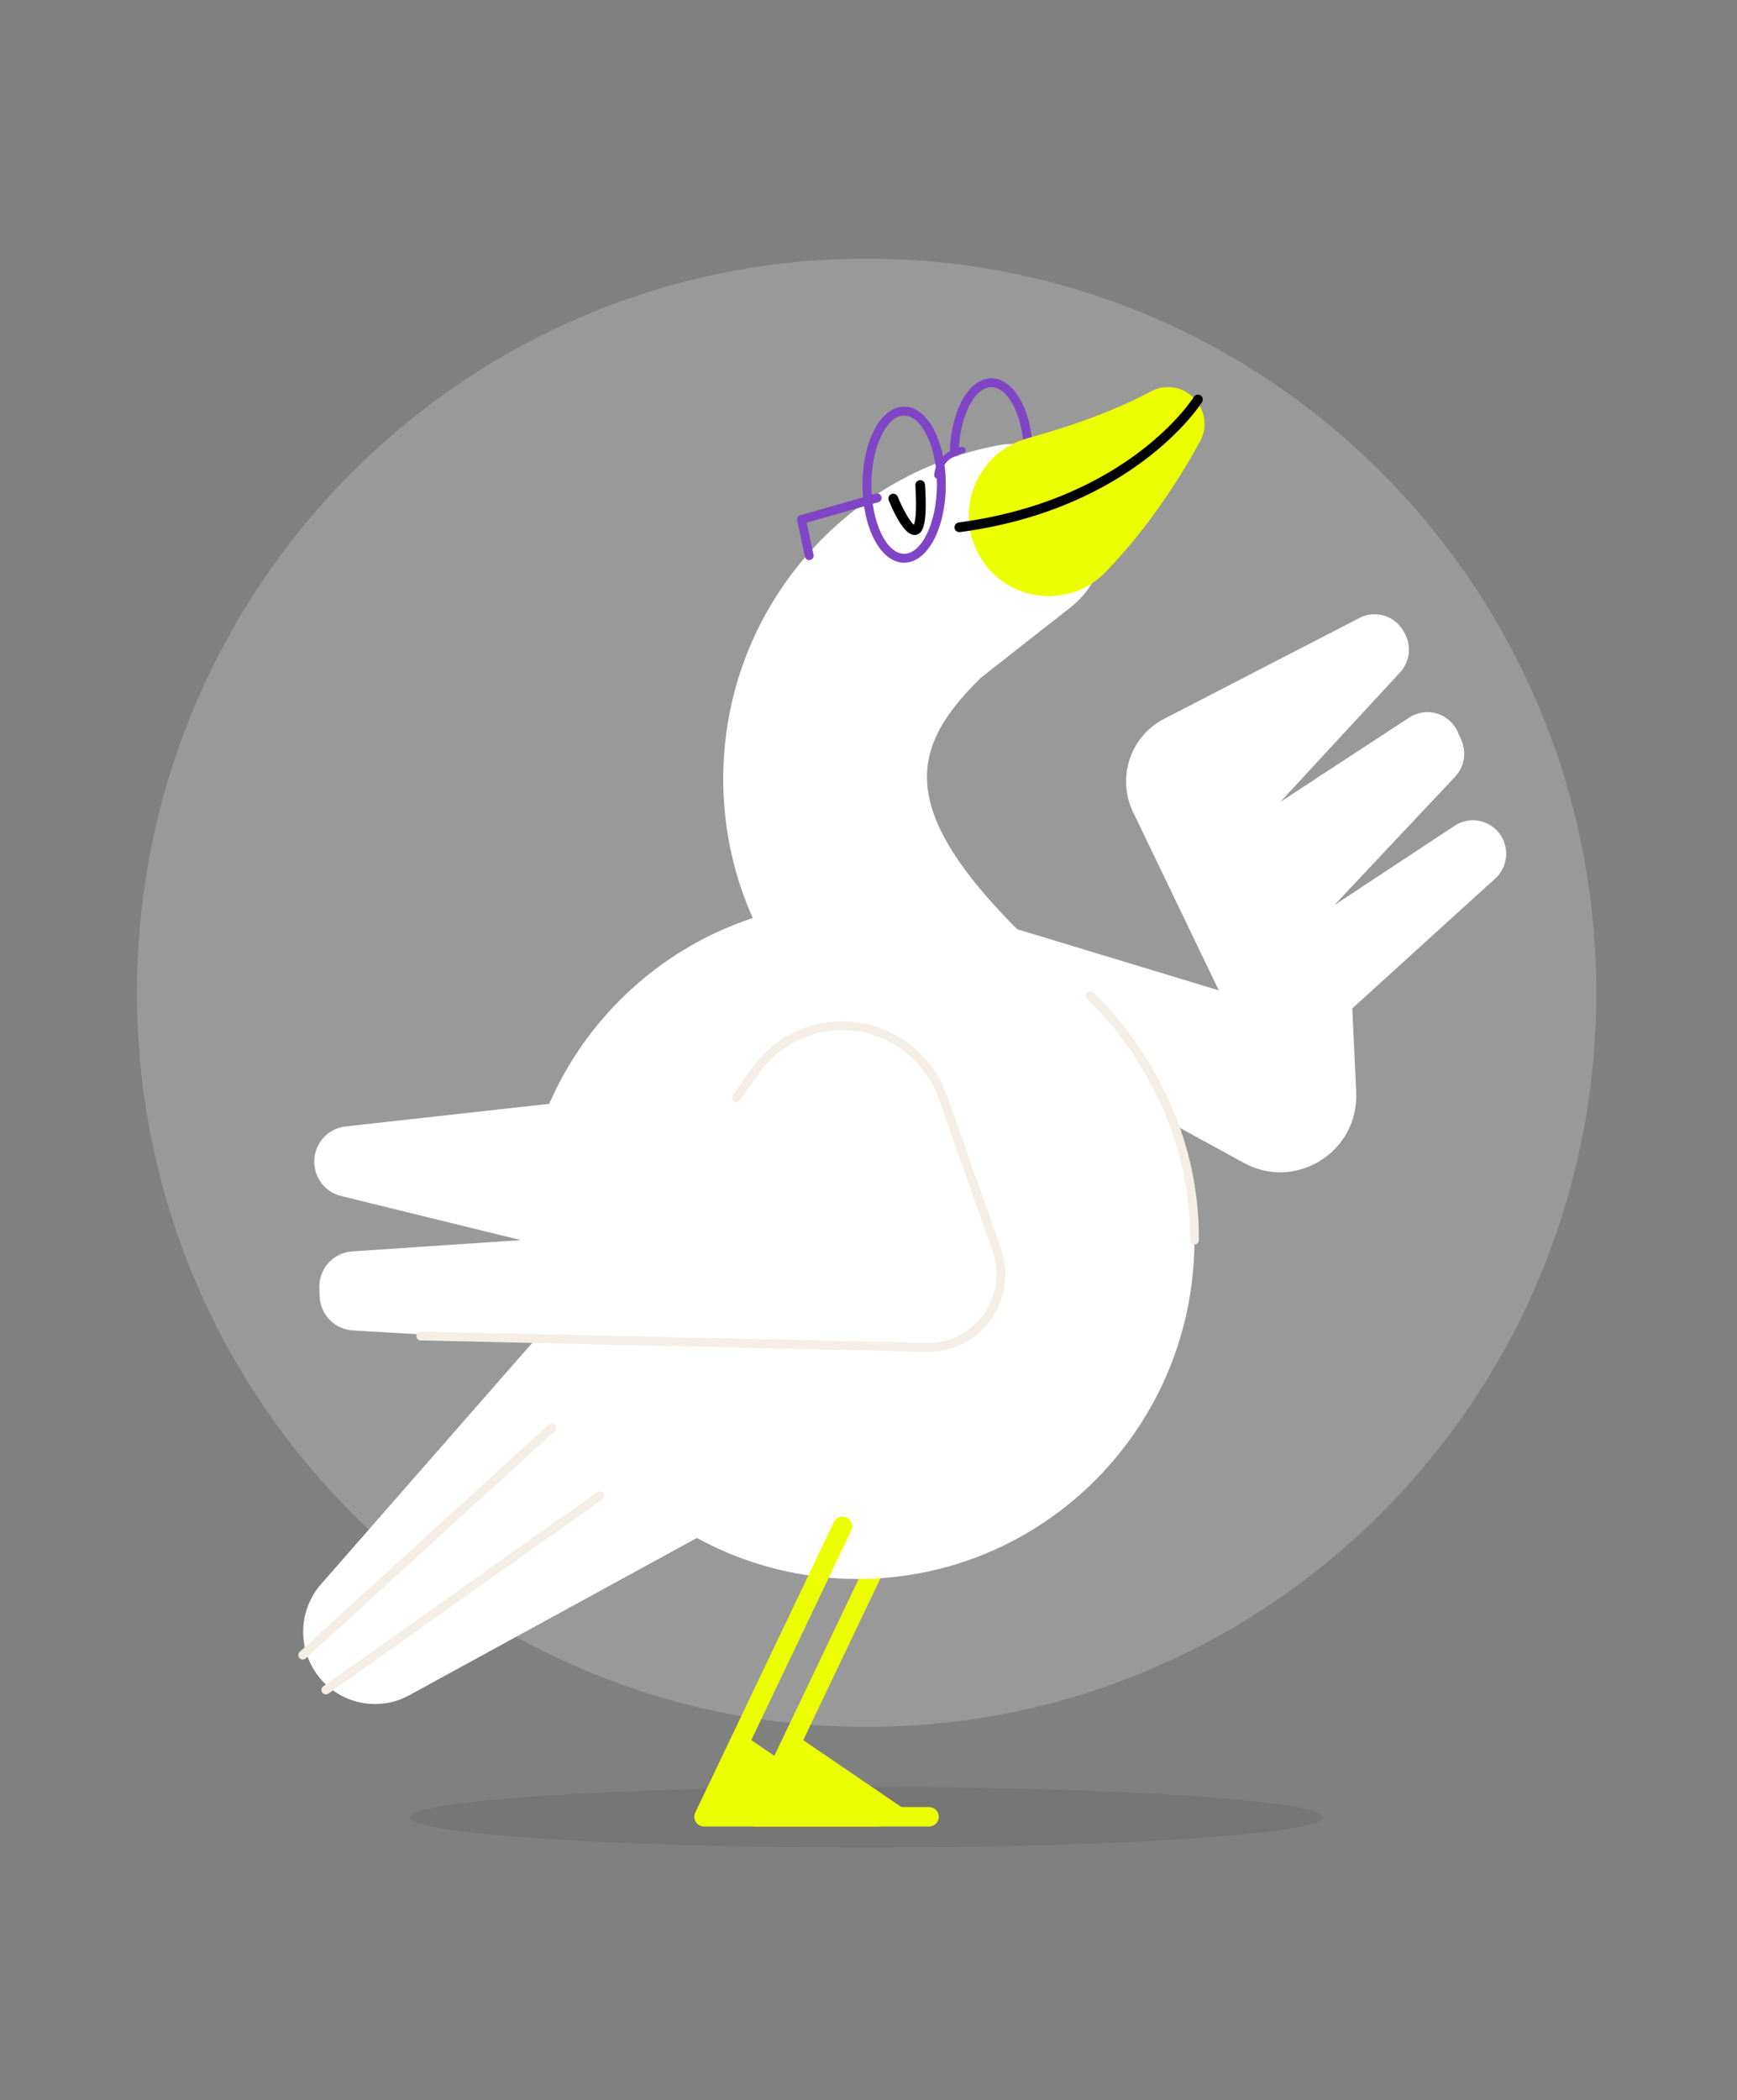 <svg width="249" height="301" viewBox="0 0 249 301" fill="none" xmlns="http://www.w3.org/2000/svg">
<rect x="0" y="0" width="249" height="301" fill="#808080" stroke="none"/>
<path opacity="0.2" d="M124.233 247.515C182.002 247.515 228.833 200.405 228.833 142.293C228.833 84.18 182.002 37.07 124.233 37.07C66.464 37.07 19.633 84.18 19.633 142.293C19.633 200.405 66.464 247.515 124.233 247.515Z" fill="white"/>
<path opacity="0.1" d="M124.208 264.813C160.366 264.813 189.678 262.866 189.678 260.465C189.678 258.064 160.366 256.118 124.208 256.118C88.049 256.118 58.737 258.064 58.737 260.465C58.737 262.866 88.049 264.813 124.208 264.813Z" fill="#231F20"/>
<path d="M113.884 248.557L130.99 260.212H108.367L113.884 248.557Z" fill="#ECFF00"/>
<path d="M133.197 261.792H108.37C107.892 261.792 107.45 261.547 107.197 261.14C106.943 260.735 106.913 260.225 107.12 259.795L126.981 218.167C127.312 217.472 128.14 217.18 128.83 217.515C129.521 217.847 129.812 218.682 129.479 219.375L110.569 259.005H133.194C133.96 259.005 134.581 259.63 134.581 260.4C134.581 261.17 133.962 261.792 133.197 261.792Z" fill="#ECFF00"/>
<path d="M122.943 226.31C149.606 226.31 171.22 204.567 171.22 177.745C171.22 150.923 149.606 129.18 122.943 129.18C96.28 129.18 74.665 150.923 74.665 177.745C74.665 204.567 96.28 226.31 122.943 226.31Z" fill="white"/>
<path d="M84.368 183.25L46.031 227.045C43.024 230.48 42.616 235.493 45.027 239.373C47.91 244.015 53.887 245.595 58.668 242.98L104.968 217.662L84.368 183.25Z" fill="white"/>
<path d="M142.116 76.582C138.769 76.582 136.149 71.67 136.149 65.4C136.149 59.13 138.771 54.218 142.116 54.218C145.461 54.218 148.083 59.13 148.083 65.4C148.083 71.67 145.461 76.582 142.116 76.582ZM142.116 55.49C139.569 55.49 137.417 60.028 137.417 65.397C137.417 70.767 139.569 75.305 142.116 75.305C144.664 75.305 146.816 70.767 146.816 65.397C146.816 60.028 144.664 55.49 142.116 55.49Z" fill="#7F45C6"/>
<path d="M106.436 248.557L123.542 260.212H100.919L106.436 248.557Z" fill="#ECFF00"/>
<path d="M125.748 261.792H100.919C100.441 261.792 99.999 261.547 99.746 261.14C99.492 260.735 99.462 260.225 99.668 259.795L119.53 218.167C119.861 217.472 120.688 217.18 121.379 217.515C122.07 217.847 122.361 218.682 122.028 219.375L103.118 259.005H125.743C126.509 259.005 127.13 259.63 127.13 260.4C127.13 261.17 126.514 261.792 125.748 261.792Z" fill="#ECFF00"/>
<path d="M140.625 97.127L153.437 87.073C158.785 82.875 160.037 75.252 156.319 69.547C153.437 65.123 148.185 62.86 143.019 63.843C120.619 68.095 103.678 87.882 103.678 111.65C103.678 136.653 122.424 157.25 146.548 159.995C149.833 160.37 153.116 159.265 155.492 156.95C159.466 153.075 160.512 146.32 156.28 142.733C127.357 118.22 129.243 108.32 140.625 97.127Z" fill="white"/>
<path d="M141.604 78.89C138.381 73.167 141.373 65.93 147.681 64.19C153.372 62.62 160.037 60.372 165.614 57.37C167.085 56.577 168.892 56.815 170.07 58L170.159 58.09C171.332 59.27 171.596 61.082 170.801 62.547C168.703 66.417 164.115 74.11 157.5 80.972C152.855 85.79 144.895 84.73 141.604 78.89Z" fill="#ECFF00"/>
<path d="M150.379 85.442C149.887 85.442 149.393 85.41 148.893 85.347C145.275 84.882 142.166 82.785 140.369 79.595C138.617 76.482 138.393 72.805 139.755 69.505C141.119 66.2 143.87 63.762 147.303 62.815C154.373 60.865 160.308 58.61 164.943 56.112C166.99 55.01 169.453 55.365 171.071 56.992L171.158 57.077C172.768 58.697 173.131 61.225 172.045 63.23C169.871 67.24 165.221 75.01 158.518 81.965C156.349 84.215 153.443 85.442 150.379 85.442ZM142.839 78.185C144.191 80.585 146.53 82.165 149.253 82.515C151.955 82.862 154.592 81.937 156.483 79.977C162.954 73.265 167.453 65.747 169.558 61.862C170.052 60.947 169.893 59.837 169.157 59.097L169.07 59.012C168.34 58.277 167.221 58.125 166.285 58.627C161.461 61.225 155.33 63.56 148.056 65.567C145.473 66.28 143.403 68.112 142.377 70.597C141.353 73.08 141.519 75.845 142.839 78.185Z" fill="#ECFF00"/>
<path d="M129.611 80.653C126.265 80.653 123.644 75.74 123.644 69.47C123.644 63.2 126.265 58.288 129.611 58.288C132.956 58.288 135.577 63.2 135.577 69.47C135.577 75.74 132.956 80.653 129.611 80.653ZM129.611 59.56C127.063 59.56 124.911 64.098 124.911 69.468C124.911 74.838 127.063 79.375 129.611 79.375C132.158 79.375 134.31 74.838 134.31 69.468C134.31 64.098 132.158 59.56 129.611 59.56Z" fill="#7F45C6"/>
<path d="M115.999 80.282C115.706 80.282 115.445 80.078 115.38 79.778L114.277 74.597C114.207 74.27 114.401 73.942 114.724 73.85L125.575 70.75C125.91 70.653 126.26 70.85 126.357 71.19C126.454 71.528 126.258 71.88 125.92 71.978L115.639 74.912L116.618 79.51C116.692 79.855 116.474 80.192 116.131 80.267C116.089 80.278 116.044 80.282 115.999 80.282Z" fill="#7F45C6"/>
<path d="M134.392 68.603H134.39C134.129 68.6 133.92 68.39 133.92 68.127C133.92 68.095 133.965 64.912 137.832 64.055C138.088 63.998 138.339 64.16 138.396 64.418C138.453 64.675 138.291 64.927 138.035 64.985C134.931 65.675 134.867 68.03 134.867 68.13C134.862 68.392 134.651 68.603 134.392 68.603Z" fill="#7F45C6"/>
<path d="M137.516 76.272C137.173 76.272 136.875 76.017 136.83 75.667C136.78 75.285 137.046 74.935 137.427 74.885C161.831 71.635 171.047 57.042 171.136 56.895C171.337 56.567 171.765 56.465 172.09 56.667C172.416 56.87 172.518 57.3 172.316 57.627C172.222 57.78 162.659 72.932 137.611 76.267C137.578 76.27 137.548 76.272 137.516 76.272Z" fill="black"/>
<path d="M43.401 237.862C43.23 237.862 43.056 237.792 42.932 237.652C42.696 237.392 42.715 236.99 42.974 236.752L78.654 204.19C78.912 203.952 79.313 203.972 79.549 204.232C79.785 204.492 79.765 204.895 79.507 205.132L43.826 237.697C43.705 237.807 43.553 237.862 43.401 237.862Z" fill="#F5EEE7"/>
<path d="M46.712 242.86C46.513 242.86 46.317 242.765 46.195 242.59C45.994 242.302 46.061 241.905 46.347 241.702L85.613 213.857C85.899 213.655 86.294 213.722 86.495 214.01C86.697 214.297 86.629 214.695 86.344 214.897L47.077 242.742C46.965 242.82 46.839 242.86 46.712 242.86Z" fill="#F5EEE7"/>
<path d="M131.102 76.68C129.742 76.68 128.353 74.025 127.406 71.725C127.26 71.37 127.429 70.963 127.782 70.815C128.137 70.668 128.542 70.838 128.689 71.192C129.454 73.05 130.478 74.815 131 75.22C131.159 74.87 131.472 73.64 131.219 69.562C131.196 69.177 131.485 68.847 131.867 68.823C132.262 68.8 132.578 69.09 132.603 69.475C132.953 75.11 132.349 76.42 131.338 76.657C131.258 76.672 131.181 76.68 131.102 76.68Z" fill="black"/>
<path d="M144.184 132.695L174.714 141.945L162.423 116.39C160.054 111.465 162.025 105.538 166.864 103.04L194.872 88.573C197.166 87.388 199.981 88.253 201.224 90.528L201.378 90.808C202.37 92.62 202.094 94.868 200.692 96.383L183.544 114.935L202.017 102.843C204.48 101.23 207.795 102.223 208.978 104.93L209.49 106.103C210.263 107.868 209.907 109.928 208.59 111.328L191.271 129.738L208.533 118.353C211.148 116.628 214.679 117.86 215.668 120.845C216.267 122.65 215.745 124.643 214.341 125.918L193.848 144.538L194.41 156.525C194.81 165.068 185.771 170.763 178.306 166.678L145.297 148.61L144.184 132.695Z" fill="white"/>
<path d="M101.885 155.637L49.539 161.45C47.067 161.725 45.16 163.772 45.054 166.275C44.949 168.695 46.56 170.852 48.898 171.425L74.667 177.745L50.484 179.362C47.765 179.545 45.682 181.862 45.777 184.602L45.817 185.797C45.906 188.417 47.964 190.537 50.566 190.69L83.863 192.64L101.885 155.637Z" fill="white"/>
<path d="M133.052 193.76C133.023 193.76 132.993 193.76 132.961 193.76L60.306 192.12C59.955 192.112 59.679 191.82 59.687 191.467C59.694 191.115 59.982 190.857 60.335 190.845L132.98 192.485C136.169 192.505 139.149 191.002 141.028 188.345C142.906 185.687 143.364 182.402 142.278 179.33L134.554 157.467C132.717 152.27 128.204 148.567 122.774 147.802C117.329 147.037 111.97 149.362 108.789 153.872L106.078 157.715C105.874 158.002 105.479 158.07 105.196 157.865C104.91 157.662 104.843 157.262 105.047 156.977L107.758 153.135C111.215 148.235 117.038 145.705 122.953 146.542C128.852 147.372 133.756 151.397 135.749 157.042L143.473 178.905C144.698 182.375 144.184 186.085 142.061 189.085C139.956 192.06 136.676 193.76 133.052 193.76Z" fill="#F5EEE7"/>
<path d="M171.22 178.383C171.218 178.383 171.218 178.383 171.215 178.383C170.865 178.38 170.584 178.093 170.587 177.74C170.766 156.383 156.013 143.345 155.864 143.215C155.598 142.985 155.569 142.583 155.797 142.315C156.026 142.048 156.426 142.018 156.689 142.248C156.844 142.38 172.038 155.783 171.852 177.75C171.852 178.103 171.568 178.383 171.22 178.383Z" fill="#F5EEE7"/>
</svg>
